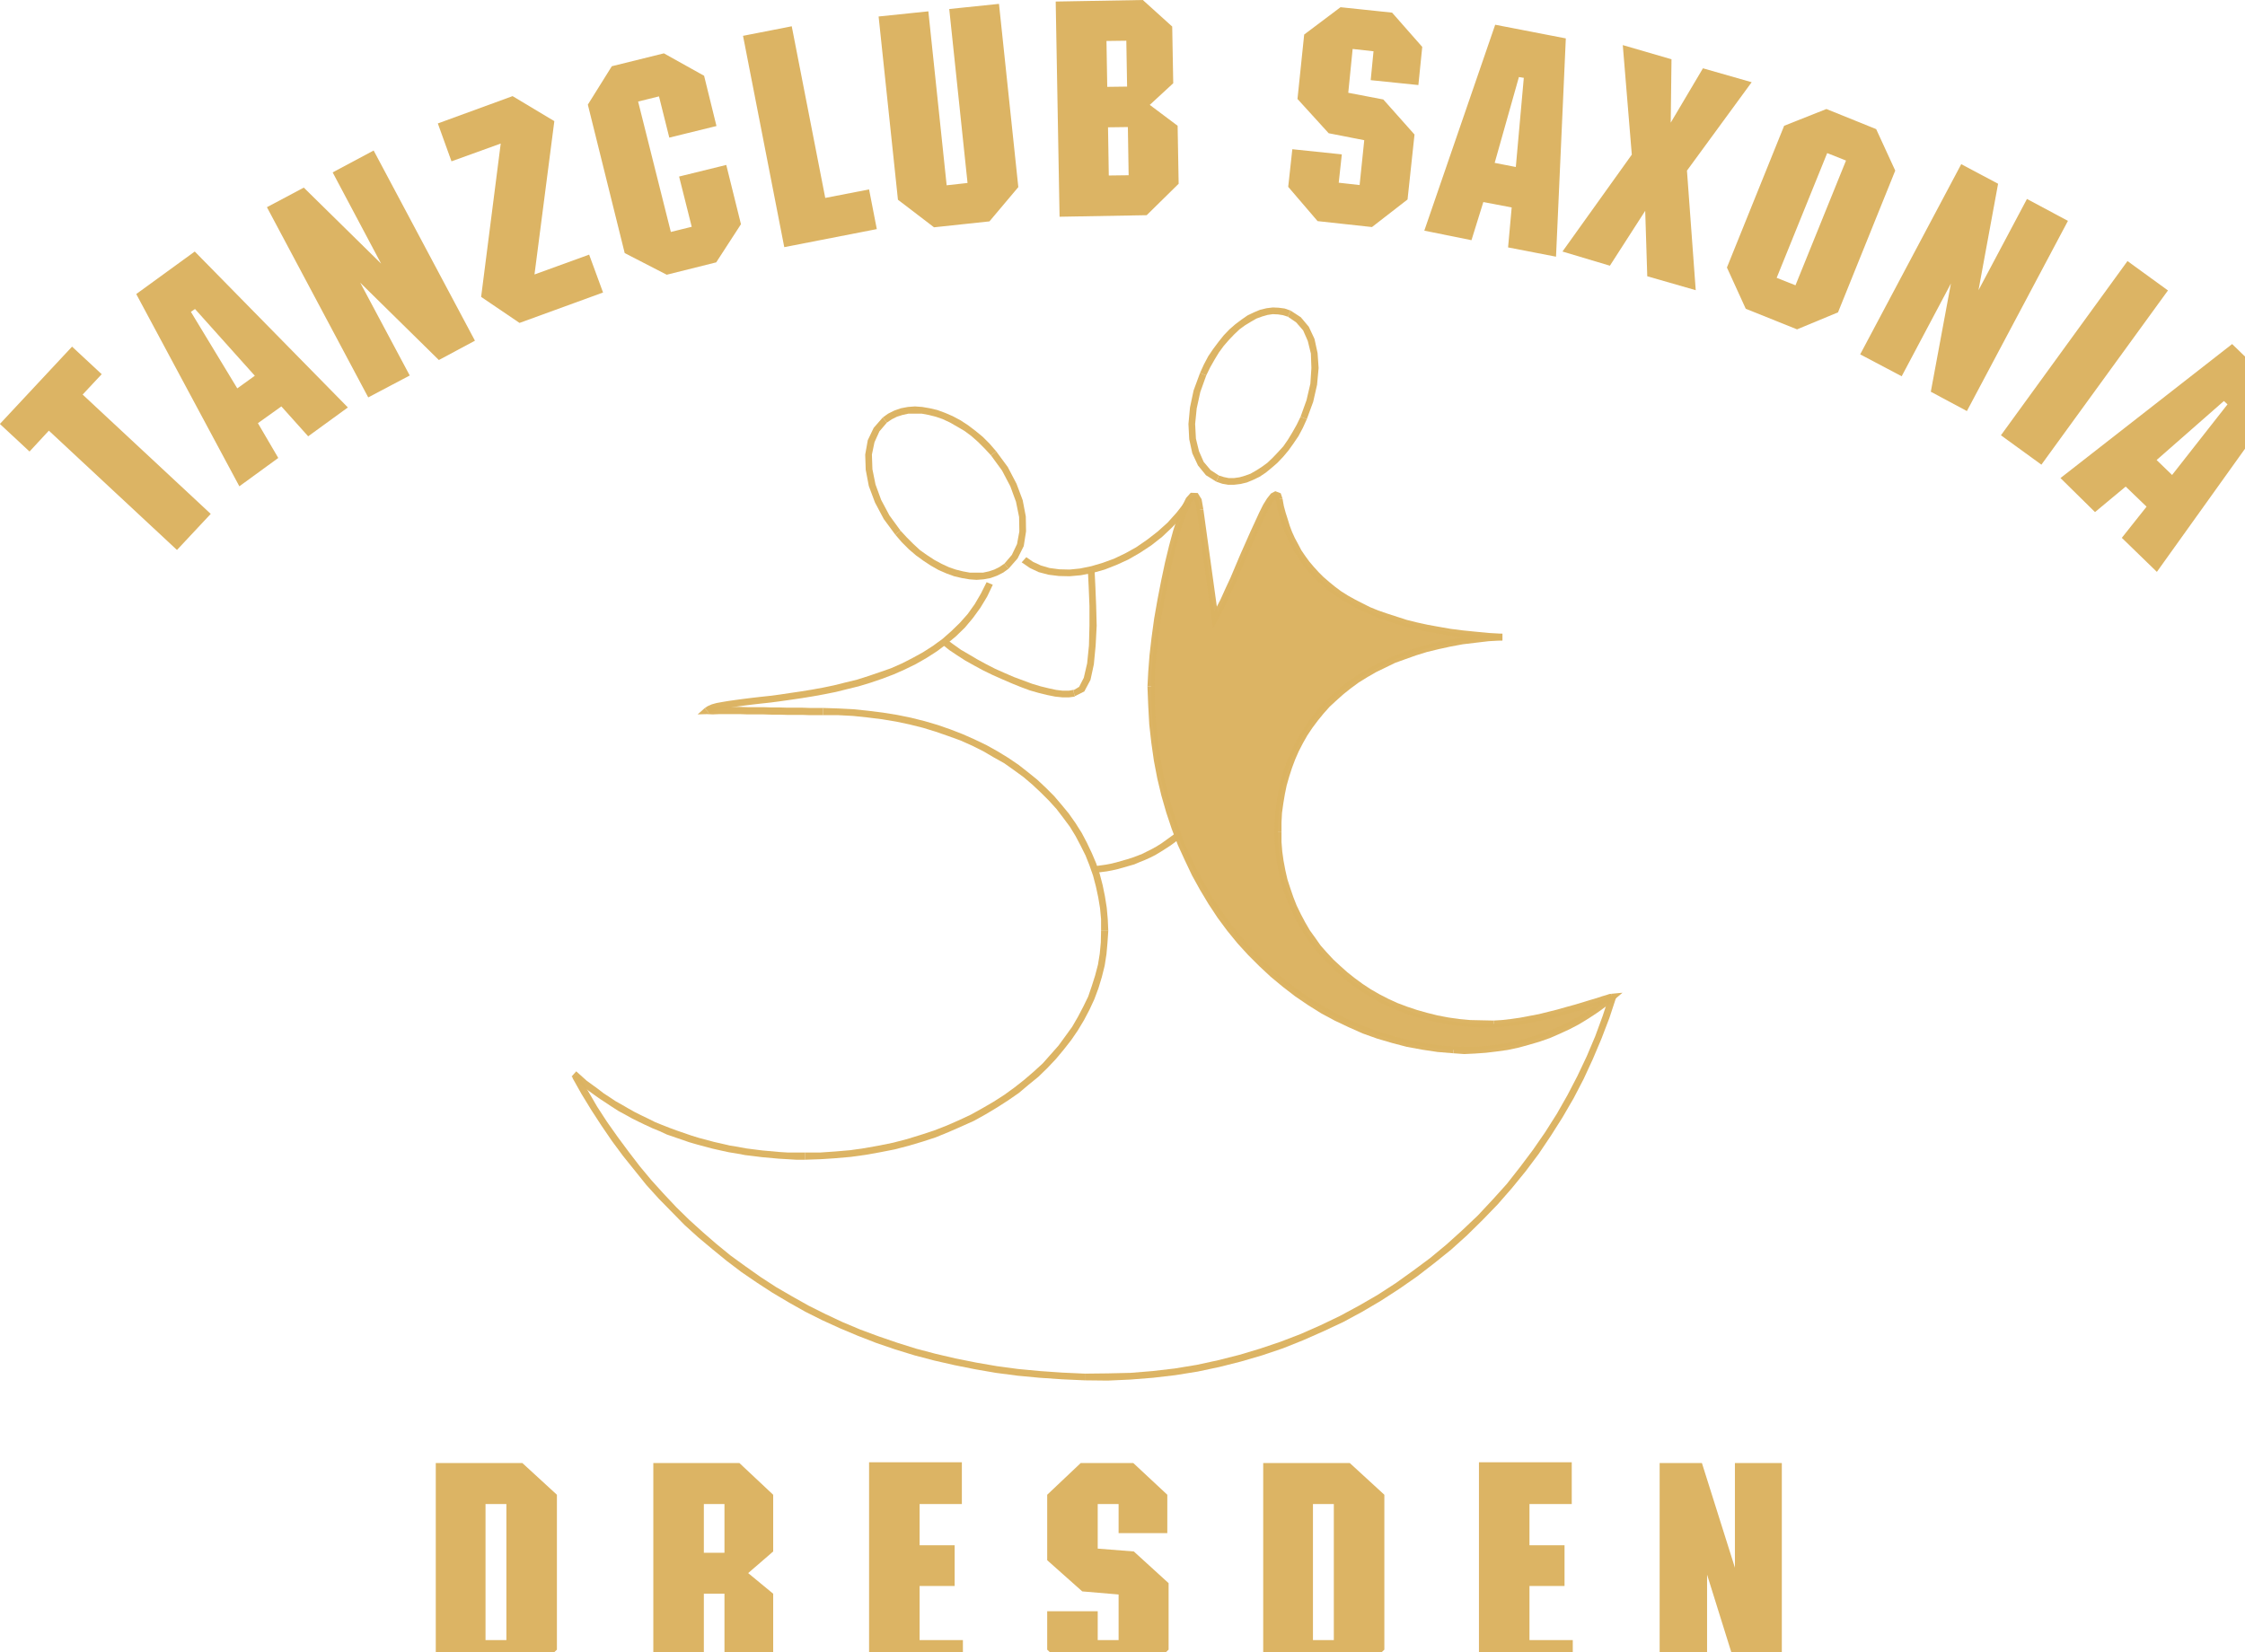 <?xml version="1.0" encoding="UTF-8" standalone="no"?>
<svg
   xmlns:dc="http://purl.org/dc/elements/1.1/"
   xmlns:cc="http://creativecommons.org/ns#"
   xmlns:rdf="http://www.w3.org/1999/02/22-rdf-syntax-ns#"
   xmlns:svg="http://www.w3.org/2000/svg"
   xmlns="http://www.w3.org/2000/svg"
   xmlns:sodipodi="http://sodipodi.sourceforge.net/DTD/sodipodi-0.dtd"
   xmlns:inkscape="http://www.inkscape.org/namespaces/inkscape"
   version="1.0"
   width="119"
   height="87.602"
   id="svg83"
   sodipodi:docname="tc-saxonia-logo-orange.svg"
   inkscape:version="0.92.3 (2405546, 2018-03-11)"
   viewBox="0 0 16.647 12.31">
  <sodipodi:namedview
     pagecolor="#ffffff"
     bordercolor="#666666"
     borderopacity="1"
     objecttolerance="10"
     gridtolerance="10"
     guidetolerance="10"
     inkscape:pageopacity="0"
     inkscape:pageshadow="2"
     inkscape:window-width="2244"
     inkscape:window-height="1363"
     id="namedview85"
     showgrid="false"
     inkscape:zoom="3.0145106"
     inkscape:cx="-108.21421"
     inkscape:cy="162.94443"
     inkscape:window-x="316"
     inkscape:window-y="40"
     inkscape:window-maximized="0"
     inkscape:current-layer="svg83"
     units="px"
     fit-margin-top="0"
     fit-margin-left="0"
     fit-margin-right="0"
     fit-margin-bottom="0" />
  <defs
     id="defs3">
    <pattern
       id="WMFhbasepattern"
       patternUnits="userSpaceOnUse"
       width="6"
       height="6"
       x="0"
       y="0" />
  </defs>
  <g
     id="g890"
     transform="matrix(0.02,0,0,0.02,-0.033,0)">
    <path
       inkscape:connector-curvature="0"
       id="path5"
       d="m 403.793,514.176 v 0 l 8.544,0.096 8.448,-0.384 8.448,-0.672 8.256,-0.96 8.352,-1.344 8.16,-1.728 7.968,-2.016 7.872,-2.304 7.68,-2.592 7.68,-3.072 7.392,-3.264 7.392,-3.456 7.104,-3.84 7.008,-4.128 6.816,-4.416 6.624,-4.608 6.336,-4.896 6.336,-5.088 5.952,-5.376 5.76,-5.664 5.664,-5.856 5.28,-6.048 5.088,-6.24 4.896,-6.528 4.512,-6.72 4.32,-6.816 4.128,-7.104 3.744,-7.2 3.456,-7.488 3.168,-7.488 2.976,-7.776 2.592,-7.872 -2.496,-0.768 -2.592,7.872 -2.784,7.584 -3.168,7.488 -3.456,7.296 -3.744,7.2 -3.936,6.912 -4.32,6.816 -4.512,6.528 -4.896,6.528 -4.896,6.24 -5.28,5.856 -5.472,5.856 -5.76,5.472 -5.952,5.376 -6.144,5.088 -6.336,4.704 -6.432,4.608 -6.816,4.416 -6.816,3.936 -7.104,3.84 -7.2,3.456 -7.392,3.264 -7.488,2.88 -7.68,2.592 -7.68,2.304 -7.968,2.016 -7.968,1.728 -8.16,1.344 -8.256,0.96 -8.256,0.672 -8.448,0.192 -8.544,0.096 v 0 z"
       style="fill:#dbb261;fill-opacity:0.98;fill-rule:nonzero;stroke:none" />
    <path
       inkscape:connector-curvature="0"
       id="path7"
       d="m 212.945,401.472 3.456,6.144 3.648,5.952 3.744,5.76 3.936,5.76 4.128,5.568 4.32,5.376 4.32,5.376 4.608,5.088 4.8,4.896 4.8,4.896 5.088,4.608 5.28,4.416 5.28,4.32 5.568,4.224 5.76,3.936 5.76,3.744 6.144,3.648 6.144,3.456 6.336,3.168 6.528,2.976 6.624,2.784 6.912,2.688 7.008,2.4 7.2,2.208 7.296,1.92 7.584,1.728 7.68,1.536 7.776,1.344 8.064,1.056 8.16,0.768 8.448,0.576 8.448,0.384 v -2.496 l -8.448,-0.384 -8.256,-0.576 -8.16,-0.768 -7.872,-1.056 -7.776,-1.344 -7.68,-1.536 -7.392,-1.728 -7.296,-1.92 -7.008,-2.208 -7.008,-2.4 -6.72,-2.496 -6.624,-2.784 -6.336,-2.976 -6.336,-3.168 -6.144,-3.456 -5.952,-3.456 -5.76,-3.744 -5.568,-3.936 -5.568,-4.032 -5.28,-4.32 -5.088,-4.416 -5.088,-4.608 -4.8,-4.704 -4.608,-4.896 -4.608,-5.088 -4.32,-5.184 -4.128,-5.376 -4.128,-5.568 -3.936,-5.568 -3.744,-5.76 -3.456,-5.952 -3.456,-5.952 z"
       style="fill:#dbb261;fill-opacity:0.98;fill-rule:nonzero;stroke:none" />
    <path
       inkscape:connector-curvature="0"
       id="path9"
       d="m 299.537,429.312 v 0 h -3.264 -3.168 l -3.072,-0.192 -3.168,-0.288 -3.168,-0.288 -3.072,-0.384 -2.976,-0.384 -3.072,-0.576 -2.976,-0.48 -2.88,-0.672 -2.976,-0.672 -2.88,-0.768 -2.88,-0.768 -2.784,-0.864 -2.784,-0.96 -2.784,-0.96 -2.592,-0.96 -2.688,-1.056 -2.592,-1.056 -2.496,-1.248 -2.592,-1.248 -2.496,-1.248 -2.4,-1.344 -2.304,-1.344 -2.4,-1.344 -2.304,-1.536 -2.208,-1.44 -2.112,-1.632 -2.112,-1.536 -2.112,-1.536 -1.92,-1.728 -1.92,-1.728 -1.728,1.92 1.92,1.728 2.112,1.728 2.112,1.728 2.112,1.536 2.304,1.632 2.208,1.44 2.304,1.536 2.4,1.536 2.496,1.344 2.4,1.344 2.496,1.248 2.592,1.248 2.688,1.248 2.592,1.056 2.688,1.248 2.784,0.96 2.784,0.96 2.784,0.96 2.976,0.864 2.88,0.768 2.88,0.768 2.976,0.672 3.072,0.672 2.976,0.48 3.072,0.576 3.168,0.384 3.072,0.384 3.168,0.288 3.168,0.288 3.264,0.192 3.168,0.192 h 3.264 v 0 z"
       style="fill:#dbb261;fill-opacity:0.98;fill-rule:nonzero;stroke:none" />
    <path
       inkscape:connector-curvature="0"
       id="path11"
       d="m 409.841,346.752 v 0 l -0.096,4.32 -0.384,4.128 -0.672,4.128 -1.056,4.032 -1.248,3.936 -1.344,3.936 -1.824,3.744 -2.016,3.84 -2.112,3.648 -2.496,3.456 -2.592,3.552 -2.88,3.264 -2.976,3.36 -3.36,3.072 -3.456,2.976 -3.648,2.88 -3.84,2.784 -4.032,2.592 -4.128,2.4 -4.32,2.4 -4.512,2.112 -4.608,2.016 -4.704,1.824 -4.992,1.632 -4.992,1.536 -5.184,1.344 -5.184,1.056 -5.376,0.96 -5.376,0.768 -5.568,0.48 -5.568,0.384 h -5.76 v 2.688 l 5.76,-0.192 5.76,-0.384 5.568,-0.48 5.568,-0.768 5.376,-0.96 5.376,-1.056 5.184,-1.344 5.184,-1.536 4.992,-1.632 4.896,-2.016 4.608,-2.016 4.704,-2.112 4.32,-2.4 4.32,-2.592 4.032,-2.592 4.032,-2.784 3.648,-3.072 3.648,-2.976 3.36,-3.264 3.168,-3.36 2.88,-3.456 2.784,-3.552 2.496,-3.648 2.304,-3.84 2.016,-3.84 1.824,-3.936 1.536,-4.128 1.248,-4.128 1.056,-4.224 0.672,-4.32 0.384,-4.32 0.288,-4.32 v 0 z"
       style="fill:#dbb261;fill-opacity:0.98;fill-rule:nonzero;stroke:none" />
    <path
       inkscape:connector-curvature="0"
       id="path13"
       d="m 306.257,266.4 v 0 h 5.76 l 5.472,0.288 5.472,0.576 5.376,0.672 5.184,0.864 4.992,1.056 4.992,1.248 4.704,1.44 4.704,1.632 4.512,1.632 4.32,1.92 4.224,2.112 3.936,2.304 3.936,2.208 3.648,2.592 3.552,2.592 3.264,2.784 3.168,2.976 2.976,2.976 2.784,3.072 2.496,3.264 2.496,3.36 2.112,3.456 1.92,3.648 1.824,3.648 1.44,3.648 1.344,3.84 1.056,4.032 0.864,4.032 0.672,4.032 0.384,4.128 v 4.32 h 2.688 l -0.192,-4.32 -0.384,-4.32 -0.672,-4.224 -0.864,-4.224 -1.056,-4.032 -1.344,-4.032 -1.632,-3.84 -1.824,-3.84 -1.92,-3.648 -2.304,-3.648 -2.496,-3.552 -2.688,-3.264 -2.784,-3.264 -3.168,-3.168 -3.168,-2.976 -3.456,-2.784 -3.552,-2.784 -3.84,-2.592 -3.936,-2.4 -4.128,-2.304 -4.416,-2.112 -4.32,-1.92 -4.704,-1.824 -4.704,-1.632 -4.896,-1.44 -4.992,-1.248 -5.184,-1.056 -5.376,-0.864 -5.376,-0.672 -5.472,-0.576 -5.664,-0.288 -5.76,-0.192 v 0 z"
       style="fill:#dbb261;fill-opacity:0.98;fill-rule:nonzero;stroke:none" />
    <path
       inkscape:connector-curvature="0"
       id="path15"
       d="m 262.193,263.808 0.864,2.208 2.112,0.096 2.4,-0.096 h 2.496 2.592 2.784 l 2.784,0.096 h 2.88 2.976 l 2.976,0.096 h 2.976 l 2.88,0.096 h 2.88 2.784 l 2.688,0.096 h 2.592 2.4 v -2.688 h -2.4 -2.592 l -2.688,-0.096 h -2.784 -2.88 l -2.88,-0.096 h -2.976 l -2.976,-0.096 h -2.976 -2.88 l -2.784,-0.096 h -2.784 -2.592 -2.496 l -2.4,0.096 -2.112,0.096 0.864,2.208 -1.728,-1.92 -2.592,2.304 3.456,-0.096 z"
       style="fill:#dbb261;fill-opacity:0.98;fill-rule:nonzero;stroke:none" />
    <path
       inkscape:connector-curvature="0"
       id="path17"
       d="m 367.217,216.864 -2.112,4.224 -2.304,3.936 -2.592,3.648 -2.976,3.36 -3.168,3.072 -3.264,2.88 -3.552,2.592 -3.744,2.4 -3.84,2.112 -3.936,2.016 -4.128,1.824 -4.128,1.44 -4.224,1.44 -4.224,1.344 -4.32,1.056 -4.224,1.056 -4.128,0.864 -4.224,0.768 -4.128,0.672 -3.936,0.576 -3.84,0.576 -3.648,0.48 -3.552,0.384 -3.36,0.384 -3.072,0.384 -2.88,0.384 -2.688,0.384 -2.304,0.384 -2.112,0.384 -1.728,0.48 -1.536,0.672 -1.152,0.768 1.728,1.92 0.576,-0.384 1.152,-0.48 1.536,-0.48 1.92,-0.384 2.304,-0.384 2.496,-0.384 2.88,-0.384 3.072,-0.384 3.36,-0.384 3.552,-0.384 3.648,-0.48 4.032,-0.576 3.936,-0.576 4.128,-0.672 4.224,-0.768 4.32,-0.864 4.224,-1.056 4.32,-1.056 4.416,-1.344 4.224,-1.44 4.32,-1.632 4.128,-1.824 4.128,-2.016 4.032,-2.304 3.744,-2.4 3.744,-2.784 3.456,-2.88 3.36,-3.264 2.976,-3.552 2.784,-3.84 2.496,-4.128 2.112,-4.416 z"
       style="fill:#dbb261;fill-opacity:0.98;fill-rule:nonzero;stroke:none" />
    <path
       inkscape:connector-curvature="0"
       id="path19"
       d="m 600.113,371.424 -0.672,0.096 -1.056,0.384 -1.632,0.48 -2.016,0.672 -2.4,0.672 -2.688,0.864 -2.976,0.864 -3.168,0.864 -3.36,0.96 -3.456,0.864 -3.552,0.864 -3.552,0.672 -3.552,0.672 -3.456,0.48 -3.36,0.384 -3.168,0.192 h -4.416 l -4.32,-0.192 -4.224,-0.384 -4.128,-0.576 -4.032,-0.768 -3.936,-0.96 -3.84,-1.056 -3.744,-1.248 -3.648,-1.44 -3.456,-1.536 -3.36,-1.728 -3.264,-1.92 -3.072,-2.016 -2.976,-2.112 -2.88,-2.304 -2.688,-2.4 -2.592,-2.496 -2.496,-2.592 -2.304,-2.688 -2.112,-2.88 -2.016,-2.88 -1.824,-3.072 -1.632,-3.072 -1.536,-3.264 -1.344,-3.264 -1.152,-3.36 -1.056,-3.36 -0.768,-3.456 -0.672,-3.552 -0.48,-3.552 -0.288,-3.648 -0.096,-3.648 0.096,-3.648 0.192,-3.648 0.48,-3.552 0.576,-3.456 0.672,-3.36 0.96,-3.36 1.056,-3.36 1.248,-3.168 1.344,-3.072 1.536,-3.072 1.728,-2.976 1.92,-2.88 2.016,-2.784 2.208,-2.688 2.4,-2.592 2.496,-2.4 2.688,-2.4 2.88,-2.304 2.976,-2.112 3.264,-2.016 3.264,-1.92 3.552,-1.728 3.648,-1.728 3.84,-1.44 4.032,-1.44 4.128,-1.248 4.32,-1.056 4.512,-0.96 4.608,-0.864 4.896,-0.576 4.896,-0.576 5.184,-0.288 -5.184,-0.288 -4.992,-0.48 -4.704,-0.48 -4.608,-0.576 -4.416,-0.768 -4.224,-0.768 -4.032,-0.864 -3.84,-0.96 -3.648,-1.152 -3.552,-1.152 -3.36,-1.152 -3.168,-1.344 -2.976,-1.44 -2.784,-1.44 -2.688,-1.536 -2.592,-1.632 -2.4,-1.728 -2.208,-1.824 -2.112,-1.824 -1.92,-1.92 -1.824,-2.016 -1.728,-2.016 -1.536,-2.208 -1.44,-2.112 -1.248,-2.304 -1.248,-2.304 -1.056,-2.4 -0.96,-2.4 -0.768,-2.496 -0.768,-2.496 -0.672,-2.592 -0.48,-2.688 -0.48,-1.44 -0.768,-0.288 -0.96,0.576 -1.248,1.536 -1.344,2.208 -1.44,2.88 -1.632,3.456 -1.728,3.744 -1.824,4.128 -1.92,4.32 -1.824,4.32 -1.824,4.32 -1.92,4.128 -1.728,3.84 -1.728,3.456 -1.536,2.976 -5.568,-40.224 -0.672,-3.552 -0.96,-1.632 h -1.152 l -1.344,1.44 -1.44,2.88 -1.536,3.936 -1.632,4.896 -1.536,5.664 -1.536,6.336 -1.44,6.72 -1.344,6.912 -1.248,7.104 -0.96,6.912 -0.768,6.624 -0.48,6.144 -0.192,5.472 0.192,7.104 0.384,6.912 0.768,6.816 0.96,6.624 1.248,6.528 1.536,6.336 1.824,6.24 2.016,6.048 2.208,5.952 2.592,5.664 2.688,5.568 2.976,5.376 3.072,5.184 3.36,4.992 3.552,4.8 3.744,4.608 3.936,4.32 4.128,4.128 4.224,3.936 4.416,3.744 4.608,3.456 4.704,3.264 4.896,2.976 4.896,2.688 5.184,2.496 5.184,2.208 5.28,1.92 5.472,1.632 5.472,1.44 5.664,1.056 5.664,0.864 5.76,0.48 4.032,0.192 4.032,-0.096 3.936,-0.288 4.032,-0.48 4.032,-0.576 3.936,-0.864 3.84,-1.056 3.84,-1.152 3.84,-1.344 3.648,-1.536 3.648,-1.728 3.456,-1.824 3.36,-2.016 3.264,-2.208 3.168,-2.304 z"
       style="fill:#dbb261;fill-opacity:0.98;fill-rule:evenodd;stroke:none" />
    <path
       inkscape:connector-curvature="0"
       id="path21"
       d="m 556.049,382.656 v 0 l 3.264,-0.192 3.36,-0.384 3.552,-0.48 3.552,-0.672 3.552,-0.672 3.648,-0.864 3.456,-0.864 3.36,-0.96 3.168,-0.864 3.072,-0.864 2.592,-0.864 2.496,-0.672 2.016,-0.672 1.632,-0.48 0.96,-0.384 0.48,-0.096 -0.192,-2.496 -0.864,0.096 -1.152,0.384 -1.632,0.48 -2.016,0.672 -2.304,0.672 -2.784,0.864 -2.88,0.864 -3.168,0.864 -3.36,0.96 -3.456,0.864 -3.456,0.864 -3.552,0.672 -3.552,0.672 -3.36,0.48 -3.36,0.384 -3.072,0.192 v 0 z"
       style="fill:#dbb261;fill-opacity:0.98;fill-rule:nonzero;stroke:none" />
    <path
       inkscape:connector-curvature="0"
       id="path23"
       d="m 474.353,309.984 v 0 l 0.192,3.648 0.288,3.744 0.48,3.648 0.672,3.552 0.768,3.552 1.056,3.456 1.152,3.36 1.44,3.36 1.536,3.36 1.632,3.072 1.92,3.168 2.016,2.976 2.208,2.88 2.304,2.784 2.592,2.592 2.592,2.592 2.688,2.4 2.976,2.4 3.072,2.112 3.072,2.016 3.36,2.016 3.36,1.728 3.552,1.536 3.744,1.536 3.744,1.248 3.936,1.056 4.032,0.96 4.032,0.768 4.224,0.576 4.32,0.384 4.32,0.288 4.416,-0.096 v -2.496 l -4.416,-0.096 -4.32,-0.096 -4.128,-0.384 -4.032,-0.576 -4.032,-0.768 -3.84,-0.96 -3.744,-1.056 -3.744,-1.248 -3.552,-1.344 -3.36,-1.536 -3.36,-1.728 -3.168,-1.824 -3.072,-2.016 -2.88,-2.112 -2.784,-2.208 -2.688,-2.4 -2.592,-2.4 -2.4,-2.592 -2.304,-2.592 -2.016,-2.88 -2.016,-2.784 -1.728,-2.976 -1.632,-3.072 -1.536,-3.168 -1.248,-3.168 -1.152,-3.36 -1.056,-3.264 -0.768,-3.36 -0.672,-3.552 -0.48,-3.456 -0.288,-3.552 v -3.648 0 z"
       style="fill:#dbb261;fill-opacity:0.98;fill-rule:nonzero;stroke:none" />
    <path
       inkscape:connector-curvature="0"
       id="path25"
       d="m 559.313,238.56 v -2.496 l -5.28,0.288 -4.896,0.576 -4.992,0.576 -4.608,0.864 -4.608,0.96 -4.32,1.056 -4.224,1.248 -4.032,1.44 -3.936,1.536 -3.744,1.728 -3.552,1.728 -3.36,2.016 -3.264,2.016 -3.072,2.112 -2.976,2.4 -2.688,2.4 -2.496,2.496 -2.496,2.592 -2.304,2.784 -2.016,2.88 -1.92,2.88 -1.824,3.072 -1.536,3.168 -1.344,3.072 -1.344,3.264 -1.056,3.456 -0.96,3.36 -0.672,3.456 -0.576,3.456 -0.48,3.648 -0.192,3.744 -0.192,3.648 h 2.688 v -3.648 l 0.192,-3.552 0.48,-3.456 0.576,-3.456 0.672,-3.264 0.96,-3.36 1.056,-3.264 1.152,-3.072 1.344,-3.072 1.536,-2.976 1.632,-2.88 1.92,-2.88 2.016,-2.688 2.112,-2.592 2.304,-2.592 2.496,-2.304 2.688,-2.4 2.784,-2.208 2.88,-2.112 3.264,-2.016 3.168,-1.824 3.552,-1.728 3.552,-1.728 3.744,-1.344 4.032,-1.44 4.032,-1.248 4.32,-1.056 4.416,-0.96 4.608,-0.864 4.8,-0.576 4.896,-0.576 5.088,-0.288 v -2.496 z"
       style="fill:#dbb261;fill-opacity:0.98;fill-rule:nonzero;stroke:none" />
    <path
       inkscape:connector-curvature="0"
       id="path27"
       d="m 474.929,186.144 v 0 l 0.48,2.688 0.672,2.688 0.768,2.592 0.768,2.496 1.056,2.496 1.056,2.496 1.248,2.304 1.344,2.4 1.44,2.112 1.536,2.304 1.824,2.112 1.824,2.016 2.016,2.016 2.112,1.824 2.304,1.92 2.496,1.728 2.592,1.632 2.784,1.632 2.784,1.44 3.072,1.44 3.264,1.44 3.36,1.152 3.552,1.152 3.744,1.152 3.84,0.96 4.128,0.864 4.224,0.768 4.416,0.768 4.704,0.576 4.704,0.48 4.992,0.48 5.28,0.288 v -2.496 l -5.088,-0.288 -4.992,-0.48 -4.704,-0.48 -4.512,-0.576 -4.416,-0.768 -4.224,-0.768 -3.936,-0.864 -3.84,-0.96 -3.552,-1.152 -3.552,-1.152 -3.36,-1.152 -3.072,-1.248 -2.88,-1.44 -2.784,-1.44 -2.592,-1.44 -2.592,-1.632 -2.304,-1.728 -2.112,-1.728 -2.112,-1.824 -1.824,-1.824 -1.824,-2.016 -1.632,-1.92 -1.536,-2.112 -1.44,-2.112 -1.152,-2.208 -1.248,-2.304 -1.056,-2.304 -0.864,-2.304 -0.768,-2.496 -0.768,-2.4 -0.672,-2.496 -0.48,-2.688 v 0 z"
       style="fill:#dbb261;fill-opacity:0.98;fill-rule:nonzero;stroke:none" />
    <path
       inkscape:connector-curvature="0"
       id="path29"
       d="m 451.025,230.208 2.4,0.48 1.536,-2.976 1.728,-3.552 1.728,-3.84 1.92,-4.128 1.824,-4.32 1.824,-4.32 1.92,-4.32 1.824,-4.128 1.728,-3.744 1.632,-3.36 1.44,-2.88 1.248,-2.112 1.056,-1.248 0.288,-0.288 -0.48,-0.192 0.288,0.864 2.496,-0.384 -0.672,-2.016 -2.016,-0.768 -1.632,0.864 -1.44,1.824 -1.44,2.304 -1.44,2.88 -1.632,3.552 -1.728,3.744 -1.824,4.128 -1.92,4.32 -1.824,4.32 -1.824,4.32 -1.92,4.128 -1.728,3.84 -1.728,3.36 -1.536,2.976 2.4,0.48 -2.496,0.192 0.48,3.84 1.92,-3.36 z"
       style="fill:#dbb261;fill-opacity:0.98;fill-rule:nonzero;stroke:none" />
    <path
       inkscape:connector-curvature="0"
       id="path31"
       d="m 445.457,189.984 v 0 l 5.568,40.224 2.496,-0.192 -5.568,-40.224 v 0 z"
       style="fill:#dbb261;fill-opacity:0.98;fill-rule:nonzero;stroke:none" />
    <path
       inkscape:connector-curvature="0"
       id="path33"
       d="m 429.809,255.744 v 0 l 0.096,-5.472 0.48,-6.048 0.768,-6.624 0.96,-6.816 1.248,-7.104 1.344,-6.912 1.44,-6.624 1.536,-6.336 1.536,-5.664 1.632,-4.8 1.44,-3.84 1.344,-2.688 0.96,-0.96 -0.288,-0.096 0.48,0.96 0.672,3.264 2.496,-0.192 -0.672,-3.84 -1.44,-2.304 -2.592,-0.096 -1.728,1.92 -1.536,3.072 -1.632,4.032 -1.632,4.992 -1.536,5.664 -1.536,6.336 -1.44,6.816 -1.344,6.912 -1.248,7.104 -0.96,7.008 -0.768,6.624 -0.48,6.24 -0.288,5.472 v 0 z"
       style="fill:#dbb261;fill-opacity:0.98;fill-rule:nonzero;stroke:none" />
    <path
       inkscape:connector-curvature="0"
       id="path35"
       d="m 541.073,389.856 v 0 l -5.664,-0.48 -5.568,-0.864 -5.568,-1.056 -5.472,-1.44 -5.376,-1.632 -5.184,-1.92 -5.184,-2.112 -5.088,-2.496 -4.8,-2.688 -4.896,-2.88 -4.608,-3.264 -4.608,-3.36 -4.32,-3.744 -4.224,-3.936 -4.032,-4.032 -3.936,-4.32 -3.648,-4.512 -3.552,-4.8 -3.36,-4.896 -2.976,-5.088 -2.976,-5.376 -2.688,-5.472 -2.592,-5.664 -2.112,-5.856 -2.016,-6.048 -1.824,-6.144 -1.536,-6.24 -1.248,-6.528 -0.96,-6.528 -0.768,-6.816 -0.384,-6.816 -0.096,-7.104 h -2.688 l 0.288,7.104 0.384,7.008 0.768,6.816 0.96,6.72 1.248,6.528 1.536,6.432 1.824,6.336 2.016,6.048 2.304,6.048 2.592,5.664 2.688,5.664 2.976,5.376 3.168,5.28 3.36,5.088 3.552,4.8 3.84,4.704 3.936,4.32 4.224,4.224 4.224,3.936 4.512,3.744 4.608,3.552 4.8,3.264 4.896,3.072 4.992,2.688 5.28,2.496 5.184,2.304 5.376,1.92 5.568,1.632 5.472,1.44 5.76,1.056 5.76,0.864 5.856,0.48 v 0 z"
       style="fill:#dbb261;fill-opacity:0.98;fill-rule:nonzero;stroke:none" />
    <path
       inkscape:connector-curvature="0"
       id="path37"
       d="m 600.209,372.672 -0.96,-2.208 -2.88,2.304 -3.168,2.304 -3.168,2.208 -3.264,1.92 -3.456,1.824 -3.552,1.728 -3.552,1.44 -3.84,1.344 -3.744,1.152 -3.84,1.056 -3.84,0.864 -3.936,0.576 -4.032,0.48 -3.84,0.288 h -4.032 l -4.032,-0.096 v 2.496 l 4.032,0.288 4.032,-0.192 4.032,-0.288 4.032,-0.48 4.128,-0.576 4.032,-0.864 3.84,-1.056 3.936,-1.152 3.84,-1.344 3.744,-1.632 3.744,-1.728 3.456,-1.824 3.456,-2.112 3.36,-2.208 3.168,-2.304 3.072,-2.496 -0.96,-2.208 0.96,2.208 3.072,-2.592 -4.032,0.384 z"
       style="fill:#dbb261;fill-opacity:0.98;fill-rule:nonzero;stroke:none" />
    <path
       inkscape:connector-curvature="0"
       id="path39"
       d="m 441.041,187.008 -3.072,3.936 -3.36,3.744 -3.744,3.36 -3.84,2.976 -4.032,2.784 -4.128,2.304 -4.224,2.016 -4.224,1.536 -4.224,1.248 -4.224,0.864 -3.84,0.384 -3.84,-0.096 -3.648,-0.48 -3.264,-0.96 -2.88,-1.344 -2.496,-1.728 -1.728,1.92 3.072,2.112 3.264,1.536 3.648,0.96 3.84,0.48 4.032,0.096 4.224,-0.384 4.416,-0.864 4.416,-1.248 4.416,-1.728 4.416,-2.016 4.32,-2.496 4.224,-2.784 4.032,-3.168 3.744,-3.552 3.552,-3.744 3.264,-4.128 z"
       style="fill:#dbb261;fill-opacity:0.98;fill-rule:nonzero;stroke:none" />
    <path
       inkscape:connector-curvature="0"
       id="path41"
       d="m 400.049,259.488 h -0.288 l 3.84,-1.92 2.304,-4.32 1.248,-5.76 0.672,-7.008 0.384,-7.392 -0.192,-7.392 -0.288,-7.008 -0.288,-5.952 h -2.496 l 0.288,5.952 0.288,7.008 v 7.392 l -0.192,7.392 -0.672,6.624 -1.248,5.376 -1.728,3.36 -1.92,1.152 h -0.288 0.288 -0.192 -0.096 z"
       style="fill:#dbb261;fill-opacity:0.98;fill-rule:nonzero;stroke:none" />
    <path
       inkscape:connector-curvature="0"
       id="path43"
       d="m 350.993,240.288 2.4,1.92 2.88,1.92 2.976,1.92 3.264,1.824 3.36,1.824 3.552,1.728 3.456,1.536 3.552,1.536 3.552,1.44 3.36,1.248 3.36,0.96 3.168,0.768 2.88,0.576 2.784,0.288 h 2.304 l 2.208,-0.288 -0.576,-2.496 -1.632,0.288 h -2.304 l -2.4,-0.288 -2.688,-0.576 -3.168,-0.768 -3.168,-0.96 -3.36,-1.248 -3.36,-1.248 -3.552,-1.536 -3.456,-1.536 -3.36,-1.728 -3.36,-1.824 -3.072,-1.824 -2.976,-1.728 -2.688,-1.92 -2.4,-1.728 z"
       style="fill:#dbb261;fill-opacity:0.98;fill-rule:nonzero;stroke:none" />
    <path
       inkscape:connector-curvature="0"
       id="path45"
       d="m 437.681,310.272 -1.824,1.344 -1.728,1.248 -1.728,1.248 -1.824,1.152 -1.728,0.96 -1.92,0.96 -1.728,0.864 -1.92,0.768 -1.824,0.672 -1.824,0.576 -2.016,0.576 -2.016,0.576 -1.92,0.48 -2.016,0.384 -2.016,0.288 -2.112,0.288 0.192,2.496 2.112,-0.288 2.208,-0.288 2.016,-0.384 2.112,-0.48 2.016,-0.576 2.016,-0.576 2.016,-0.576 2.016,-0.864 1.92,-0.768 1.92,-0.864 1.92,-0.96 1.92,-1.152 1.824,-1.152 1.92,-1.248 1.728,-1.248 1.824,-1.536 z"
       style="fill:#dbb261;fill-opacity:0.98;fill-rule:nonzero;stroke:none" />
    <path
       inkscape:connector-curvature="0"
       id="path47"
       d="m 486.449,156.192 v 0 l 2.4,-6.528 1.44,-6.336 0.576,-6.24 -0.384,-5.568 -1.152,-5.28 -2.112,-4.512 -2.976,-3.552 -3.84,-2.496 -0.96,2.304 3.072,2.112 2.592,2.976 1.728,3.936 1.152,4.704 0.192,5.376 -0.384,5.856 -1.44,6.144 -2.208,6.144 v 0 z"
       style="fill:#dbb261;fill-opacity:0.98;fill-rule:nonzero;stroke:none" />
    <path
       inkscape:connector-curvature="0"
       id="path49"
       d="m 452.753,179.424 v 0 l 2.208,0.768 2.208,0.384 h 2.208 l 2.4,-0.288 2.4,-0.576 2.304,-0.96 2.4,-1.152 2.304,-1.536 2.112,-1.728 2.208,-1.92 2.112,-2.208 2.016,-2.4 1.92,-2.688 1.824,-2.688 1.632,-3.072 1.44,-3.168 -2.304,-0.96 -1.44,2.976 -1.632,2.88 -1.632,2.688 -1.728,2.496 -2.016,2.208 -1.92,2.016 -2.016,1.92 -2.112,1.536 -2.112,1.344 -2.016,1.152 -2.112,0.768 -2.016,0.576 -2.016,0.288 h -2.016 l -1.824,-0.384 -1.824,-0.576 v 0 z"
       style="fill:#dbb261;fill-opacity:0.98;fill-rule:nonzero;stroke:none" />
    <path
       inkscape:connector-curvature="0"
       id="path51"
       d="m 446.705,138.912 v 0 l -2.4,6.528 -1.344,6.336 -0.576,6.144 0.288,5.664 1.152,5.28 2.112,4.512 2.976,3.648 3.84,2.4 0.96,-2.304 -3.072,-2.016 -2.592,-3.072 -1.728,-3.936 -1.152,-4.704 -0.288,-5.472 0.576,-5.76 1.344,-6.144 2.208,-6.144 v 0 z"
       style="fill:#dbb261;fill-opacity:0.98;fill-rule:nonzero;stroke:none" />
    <path
       inkscape:connector-curvature="0"
       id="path53"
       d="m 480.401,115.68 v 0 l -2.208,-0.768 -2.208,-0.288 -2.208,-0.096 -2.304,0.288 -2.4,0.576 -2.304,0.96 -2.4,1.152 -2.208,1.536 -2.304,1.728 -2.208,1.92 -2.112,2.208 -1.92,2.4 -2.016,2.688 -1.824,2.688 -1.632,3.072 -1.44,3.168 2.304,0.96 1.44,-2.976 1.632,-2.88 1.632,-2.688 1.824,-2.496 1.92,-2.208 1.92,-2.016 2.016,-1.92 2.112,-1.536 2.208,-1.344 2.016,-1.152 2.112,-0.768 2.016,-0.576 1.92,-0.288 2.016,0.096 1.824,0.288 1.824,0.576 v 0 z"
       style="fill:#dbb261;fill-opacity:0.98;fill-rule:nonzero;stroke:none" />
    <path
       inkscape:connector-curvature="0"
       id="path55"
       d="m 370.769,168.096 v 0 l -2.4,-2.784 -2.592,-2.592 -2.688,-2.208 -2.784,-2.112 -2.784,-1.824 -2.88,-1.536 -2.88,-1.248 -2.88,-1.056 -2.88,-0.672 -2.784,-0.48 -2.688,-0.192 -2.592,0.192 -2.592,0.48 -2.496,0.864 -2.304,1.152 -2.016,1.44 1.536,1.92 1.824,-1.248 1.92,-0.96 2.112,-0.672 2.208,-0.48 h 2.4 2.496 l 2.592,0.48 2.688,0.672 2.496,0.864 2.688,1.248 2.688,1.536 2.784,1.632 2.592,1.92 2.496,2.208 2.4,2.4 2.4,2.592 v 0 z"
       style="fill:#dbb261;fill-opacity:0.98;fill-rule:nonzero;stroke:none" />
    <path
       inkscape:connector-curvature="0"
       id="path57"
       d="m 375.377,211.872 v 0 l 3.36,-3.84 2.304,-4.608 0.864,-5.472 -0.096,-5.568 -1.152,-6.048 -2.304,-6.144 -3.264,-6.24 -4.32,-5.856 -1.92,1.536 4.128,5.664 3.072,5.856 2.112,5.76 1.152,5.664 0.096,5.376 -0.864,4.704 -1.92,4.032 -2.784,3.264 v 0 z"
       style="fill:#dbb261;fill-opacity:0.98;fill-rule:nonzero;stroke:none" />
    <path
       inkscape:connector-curvature="0"
       id="path59"
       d="m 333.233,199.2 v 0 l 2.4,2.784 2.592,2.592 2.688,2.304 2.784,2.016 2.784,1.824 2.88,1.632 2.88,1.248 2.88,1.056 2.88,0.672 2.784,0.48 2.688,0.192 2.592,-0.192 2.592,-0.48 2.4,-0.864 2.304,-1.152 2.016,-1.44 -1.536,-1.92 -1.824,1.248 -1.92,0.96 -2.016,0.672 -2.208,0.48 h -2.4 -2.496 l -2.592,-0.48 -2.688,-0.672 -2.496,-0.864 -2.688,-1.248 -2.688,-1.44 -2.784,-1.824 -2.592,-1.824 -2.496,-2.304 -2.4,-2.4 -2.4,-2.592 v 0 z"
       style="fill:#dbb261;fill-opacity:0.98;fill-rule:nonzero;stroke:none" />
    <path
       inkscape:connector-curvature="0"
       id="path61"
       d="m 328.529,155.52 v 0 l -3.36,3.84 -2.208,4.608 -0.96,5.376 0.192,5.664 1.152,6.048 2.304,6.144 3.264,6.144 4.32,5.856 1.92,-1.536 -4.128,-5.664 -3.072,-5.76 -2.112,-5.76 -1.152,-5.664 -0.192,-5.472 0.96,-4.608 1.824,-4.032 2.784,-3.264 v 0 z"
       style="fill:#dbb261;fill-opacity:0.98;fill-rule:nonzero;stroke:none" />
    <path
       inkscape:connector-curvature="0"
       id="path63"
       d="m -0.271,157.92 26.88,-28.8 11.04,10.272 -7.104,7.584 47.712,44.448 -12.576,13.44 -47.712,-44.448 -7.2,7.776 z m 71.136,-41.76 17.28,28.512 6.528,-4.704 -22.272,-24.864 z m 33.696,35.232 -8.736,6.24 7.584,12.96 -14.496,10.56 -38.4,-71.616 21.792,-15.84 57.024,58.08 -14.784,10.752 z"
       style="fill:#dbb261;fill-opacity:0.98;fill-rule:evenodd;stroke:none" />
    <path
       inkscape:connector-curvature="0"
       id="path65"
       d="m 133.937,105.312 18.432,34.56 -15.456,8.16 -37.728,-70.848 13.728,-7.296 28.8,28.32 -18.048,-33.984 15.264,-8.16 37.728,70.848 -13.44,7.2 z"
       style="fill:#dbb261;fill-opacity:0.98;fill-rule:evenodd;stroke:none" />
    <path
       inkscape:connector-curvature="0"
       id="path67"
       d="m 186.257,53.472 -18.336,6.624 -5.088,-14.112 27.84,-10.176 15.552,9.312 -7.392,57.12 20.352,-7.392 5.184,14.112 -31.104,11.328 -14.304,-9.696 z"
       style="fill:#dbb261;fill-opacity:0.98;fill-rule:evenodd;stroke:none" />
    <path
       inkscape:connector-curvature="0"
       id="path69"
       d="m 245.201,35.904 -7.776,1.92 12.192,48.576 7.776,-1.92 -4.704,-18.72 17.568,-4.32 5.472,22.08 -9.216,14.208 -18.432,4.608 -15.648,-8.064 -13.728,-55.296 8.928,-14.304 19.392,-4.8 14.976,8.352 4.608,18.72 -17.568,4.32 z m 31.296,-22.56 18.144,-3.552 12.48,63.936 16.32,-3.168 2.88,14.784 -34.464,6.72 z m 83.616,54.816 -6.816,-64.8 18.528,-1.92 7.2,68.256 -10.752,12.768 -20.64,2.208 -13.44,-10.272 -7.2,-68.256 18.528,-1.92 6.816,64.8 z m 59.136,-52.992 -7.392,0.096 0.288,17.088 7.392,-0.096 z m 0.576,32.16 -7.392,0.096 0.288,17.952 7.392,-0.096 z m 8.16,-8.256 10.368,7.776 0.384,21.6 -11.904,11.712 -32.448,0.576 -1.44,-80.16 32.448,-0.576 10.944,9.888 0.384,21.12 z m 83.328,-19.968 -7.776,-0.864 -1.632,16.32 13.056,2.496 11.616,13.056 -2.592,24.192 -13.248,10.272 -20.256,-2.208 -10.944,-12.768 1.536,-14.016 18.432,1.92 -1.152,10.56 7.776,0.864 1.728,-16.704 -13.248,-2.592 -11.616,-12.768 2.496,-24 13.536,-10.176 19.2,2.016 11.232,12.768 -1.44,14.208 -17.76,-1.824 z m 54.144,9.6 -9.024,31.968 7.872,1.536 2.976,-33.216 z m -2.688,48.576 -10.56,-2.016 -4.416,14.208 -17.568,-3.552 26.4,-76.704 26.304,5.088 -3.648,81.312 -17.856,-3.456 z"
       style="fill:#dbb261;fill-opacity:0.98;fill-rule:evenodd;stroke:none" />
    <path
       inkscape:connector-curvature="0"
       id="path71"
       d="m 612.497,78.528 -13.152,20.448 -17.664,-5.28 25.824,-36.096 -3.36,-40.8 18.144,5.28 -0.288,23.616 12,-20.256 18.144,5.184 -24.096,32.928 3.264,44.544 -18.048,-5.184 z"
       style="fill:#dbb261;fill-opacity:0.98;fill-rule:evenodd;stroke:none" />
    <path
       inkscape:connector-curvature="0"
       id="path73"
       d="m 680.273,57.024 -18.816,46.464 7.008,2.784 18.816,-46.464 z m -0.288,-16.416 18.528,7.488 7.104,15.456 -21.312,52.8 -15.264,6.336 -19.104,-7.68 -7.008,-15.36 21.312,-52.8 z"
       style="fill:#dbb261;fill-opacity:0.98;fill-rule:evenodd;stroke:none" />
    <path
       inkscape:connector-curvature="0"
       id="path75"
       d="m 726.353,105.6 -18.336,34.56 -15.456,-8.16 37.632,-70.848 13.728,7.296 -7.296,39.648 18.048,-33.984 15.264,8.16 -37.632,70.848 -13.44,-7.2 z"
       style="fill:#dbb261;fill-opacity:0.98;fill-rule:evenodd;stroke:none" />
    <path
       inkscape:connector-curvature="0"
       id="path77"
       d="m 792.113,97.248 15.072,10.944 -47.136,64.896 -15.072,-10.944 z"
       style="fill:#dbb261;fill-opacity:0.98;fill-rule:evenodd;stroke:none" />
    <path
       inkscape:connector-curvature="0"
       id="path79"
       d="m 828.017,149.376 -25.056,21.984 5.76,5.568 20.64,-26.304 z m -28.8,39.36 -7.776,-7.488 -11.424,9.504 -12.864,-12.672 63.936,-49.92 19.296,18.72 -47.328,66.144 -13.056,-12.672 z"
       style="fill:#dbb261;fill-opacity:0.98;fill-rule:evenodd;stroke:none" />
    <path
       inkscape:connector-curvature="0"
       id="path81"
       d="m 188.369,560.256 h -7.776 v 50.688 h 7.776 z m -26.304,-15.264 h 32.256 l 12.864,11.808 v 57.696 l -12.192,11.712 h -32.928 z m 107.52,15.264 h -7.68 v 18.144 h 7.68 z m 0,33.408 h -7.68 v 32.544 h -18.816 v -81.216 h 32.064 l 12.576,11.808 v 21.12 l -9.312,8.064 9.312,7.68 v 32.544 h -18.144 z m 53.856,-48.96 h 34.56 v 15.552 h -15.744 v 15.36 h 13.056 v 15.168 h -13.056 v 20.16 h 16.128 v 15.264 h -34.944 z m 92.928,15.552 h -7.776 v 16.608 l 13.44,1.056 12.96,11.808 v 24.768 l -12.192,11.712 h -20.736 l -12.288,-11.712 v -14.304 h 18.816 v 10.752 h 7.776 v -16.992 l -13.536,-1.152 -13.056,-11.616 v -24.384 l 12.48,-11.808 h 19.584 l 12.672,11.808 v 14.304 h -18.144 z m 80.16,0 h -7.776 v 50.688 h 7.776 z m -26.304,-15.264 h 32.256 l 12.864,11.808 v 57.696 l -12.192,11.712 h -32.928 z m 80.352,-0.288 h 34.56 v 15.552 h -15.744 v 15.36 h 13.056 v 15.168 h -13.056 v 20.16 h 16.128 v 15.264 h -34.944 z m 84.96,41.856 v 39.648 h -17.664 v -81.216 h 15.744 l 12.288,38.976 v -38.976 h 17.472 v 81.216 h -15.456 z"
       style="fill:#dbb261;fill-opacity:0.98;fill-rule:evenodd;stroke:none" />
  </g>
</svg>
